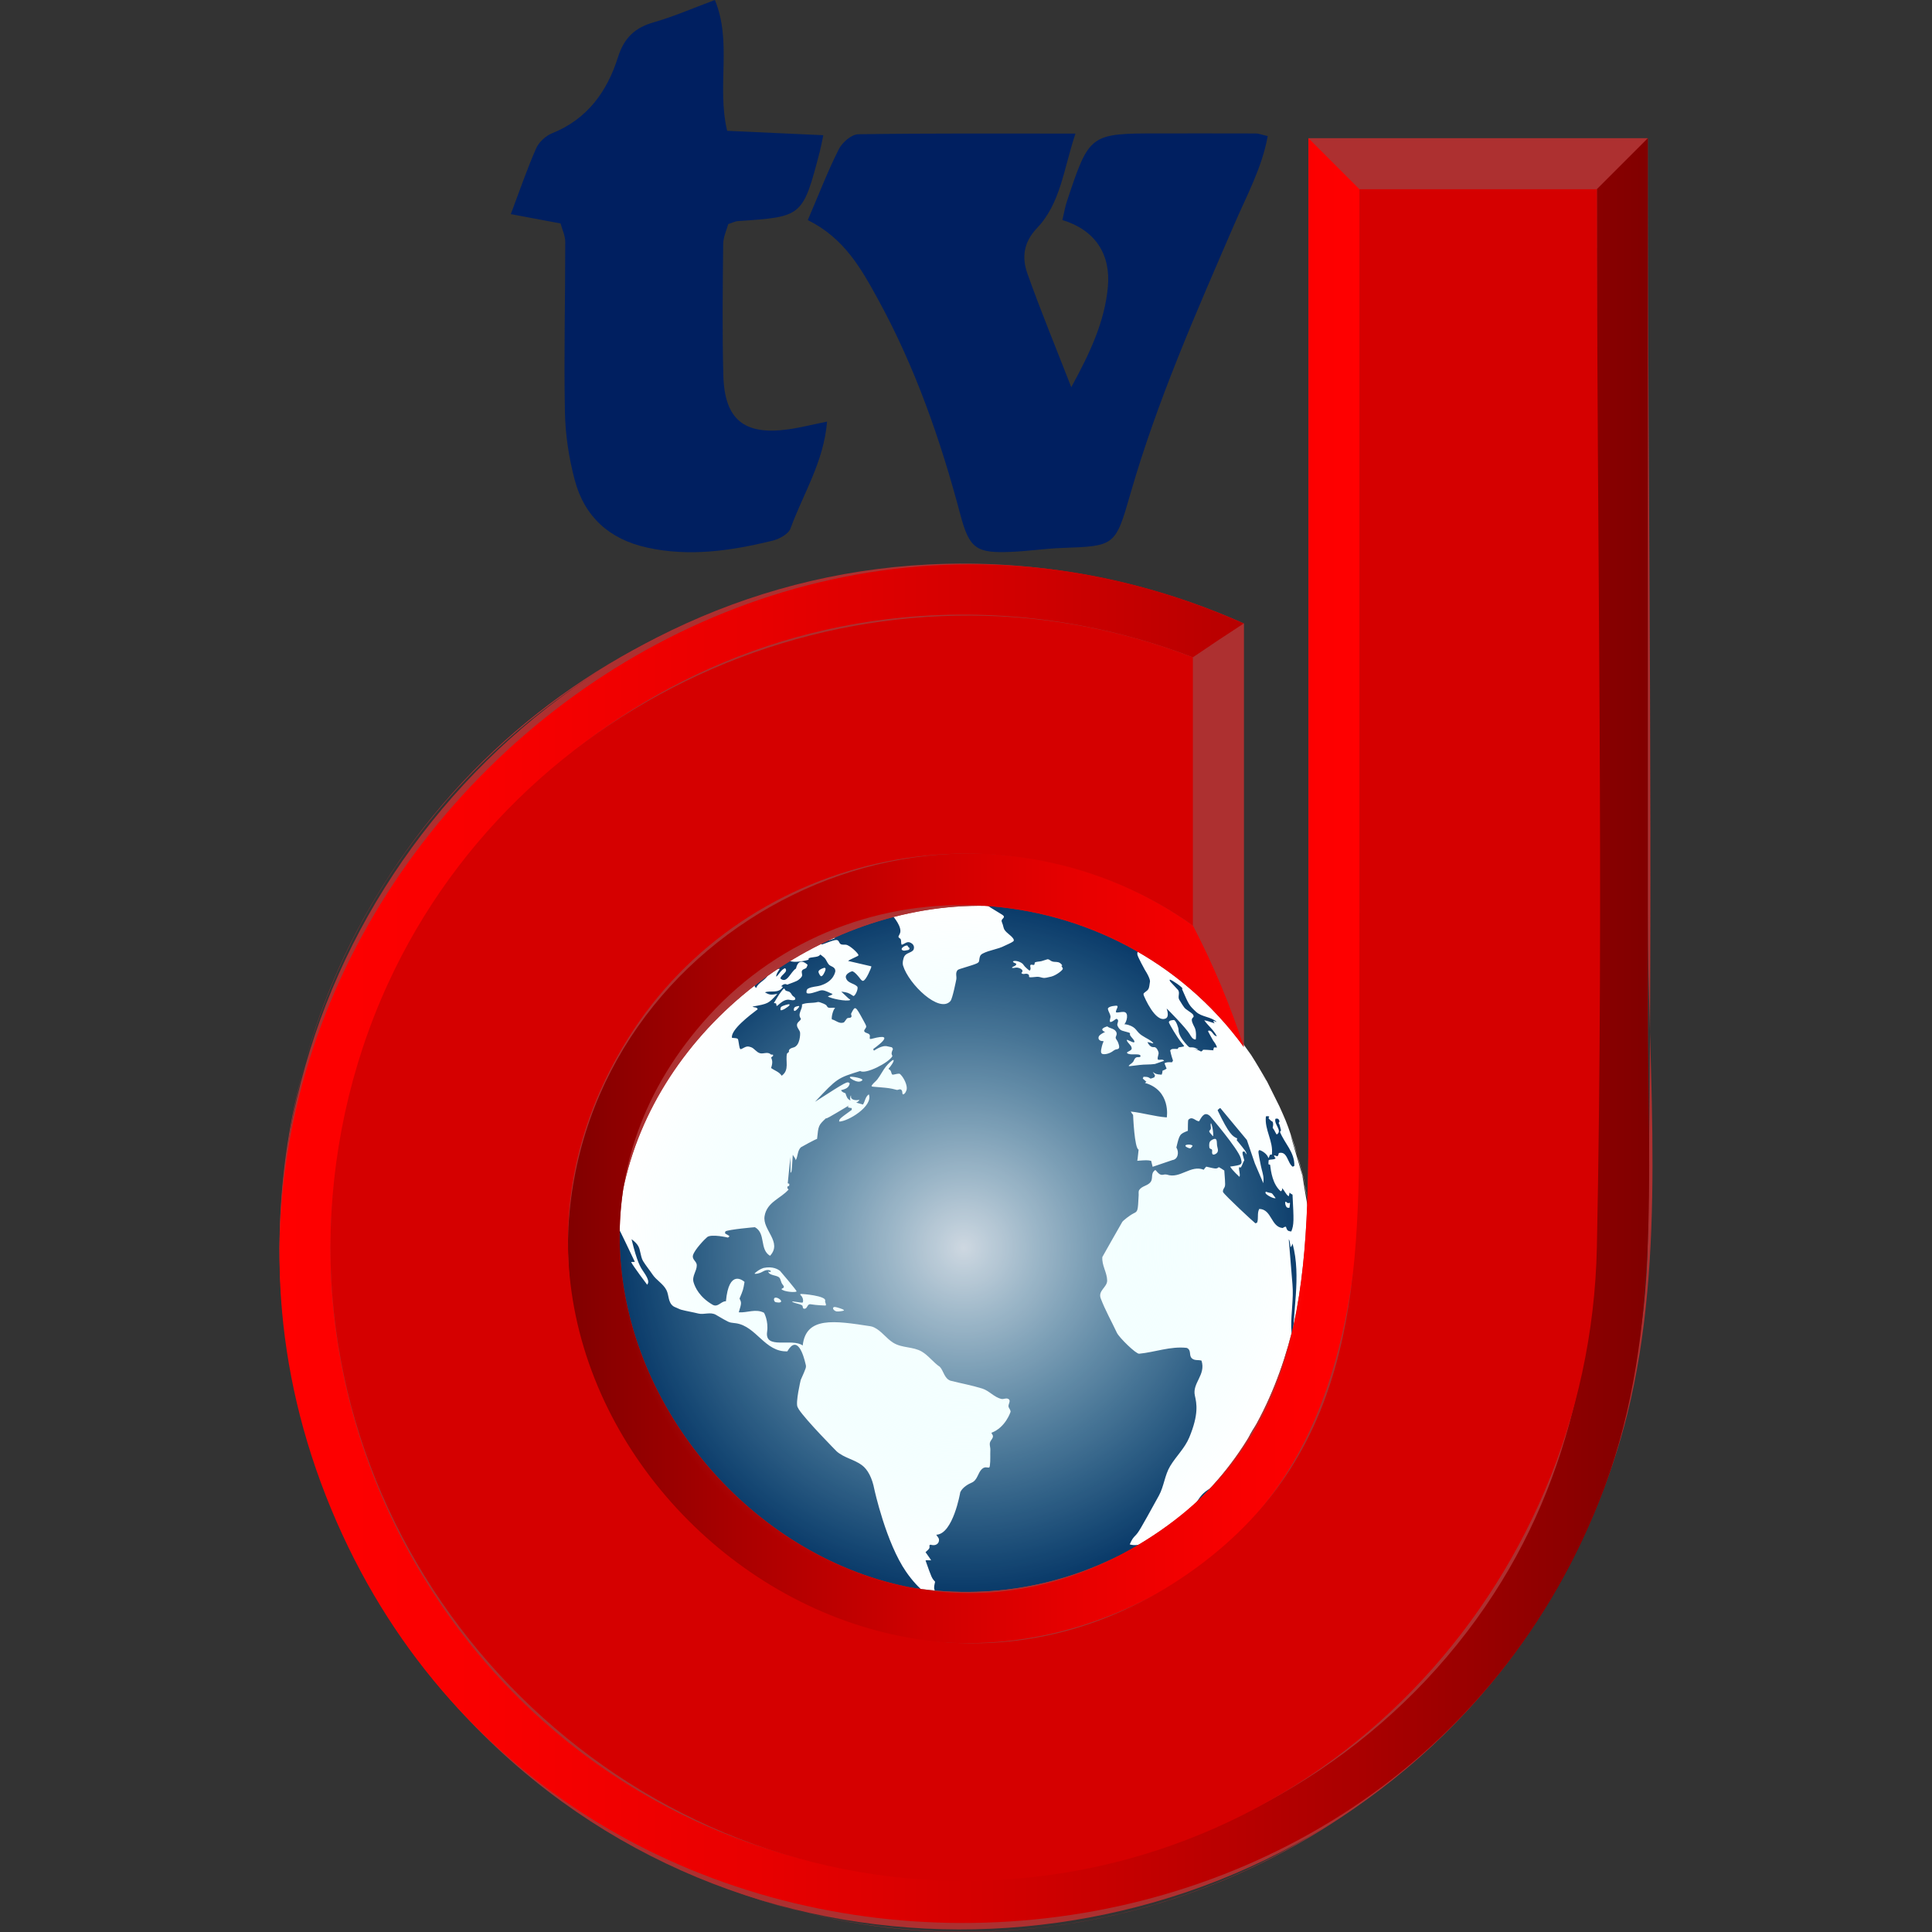 <?xml version="1.0" encoding="utf-8"?>
<!-- Generator: Adobe Illustrator 27.7.0, SVG Export Plug-In . SVG Version: 6.00 Build 0)  -->
<svg version="1.1" id="Layer_1" xmlns="http://www.w3.org/2000/svg" xmlns:xlink="http://www.w3.org/1999/xlink" x="0px" y="0px"
	 viewBox="0 0 3500 3500" style="enable-background:new 0 0 3500 3500;" xml:space="preserve">
<rect x="0" y="0" width="3500" height="3500" fill="#333333" stroke="none"/>
<style type="text/css">
	.st0{fill:#001F60;}
	.st1{fill:#093A69;}
	.st2{fill:#AD3030;}
	.st3{fill:#FFFFFF;}
	.st4{fill:url(#SVGID_1_);}
	.st5{fill:url(#SVGID_00000138561118149274863920000004695174810501332378_);}
	.st6{fill:#D50000;}
	.st7{fill:url(#SVGID_00000049196990278309868510000012913431740555328917_);}
</style>
<g>
	<path class="st0" d="M1463.4,398.7c20.6-47.9,36.4-89.3,56.3-128.6c6.2-12.2,23-26.7,35.1-26.9c127.4-1.9,254.8-1.2,393.5-1.2
		c-21.7,64.9-26.8,126.1-69.5,171c-25.2,26.5-27.8,54-17.3,83.3c23.2,65.3,49.7,129.4,79.2,205.1c35-63.7,60.6-119.8,66.3-181.4
		c5.5-59-22.6-103.3-82.4-121.4c3.6-15.3,5.1-24.3,7.9-32.8c41.2-124.1,41.3-124.1,168.3-124.1c58.2,0,116.4-0.1,174.6,0.1
		c4.5,0,8.9,1.9,21.2,4.7c-10.2,56.7-37.7,107.1-60.1,158.8c-69.4,160.5-140.1,320.3-188.6,489c-27.4,95.5-28.2,94.9-124.4,98.4
		c-30.2,1.1-60.2,5.7-90.4,7c-64.3,2.9-76.8-5.2-93.3-67.3c-36-135.8-81.9-267.6-149.7-391.1
		C1559.8,486.1,1529.2,431.3,1463.4,398.7z"/>
	<path class="st0" d="M1015.5,404.8c-28.9-5.4-55.8-10.5-90.1-16.9c16.2-43,29.4-81.8,45.9-119.2c5-11.3,17.3-22.6,28.9-27.3
		c63.8-25.5,99.7-75.7,119.3-137.7c11.1-35.1,30.6-53.6,65-63.4c35.4-10,69.4-25,110.6-40.3c31.5,76.7,3,155.7,22.2,237
		c56.5,2.6,113.5,5.1,174.2,7.9c-2.7,12.7-4.2,21.2-6.3,29.5c-31,118.3-31,118.3-148.4,126.1c-4.5,0.3-8.8,2.6-17.5,5.4
		c-2.8,10.5-9,23.3-9.2,36.2c-0.8,79.4-1.9,158.9,0.3,238.2c2.2,79.9,37.7,108.4,116.8,97.6c22.2-3,44-8.7,71.1-14.1
		c-6,73.5-43.6,131.1-66.2,193.5c-3.7,10.3-20.5,19.3-32.9,22.3c-75,18.2-150.5,29.5-227.8,12.2c-67.7-15.1-112.6-55.8-130.2-122.1
		c-10.6-40.1-17.1-82.3-17.8-123.8c-2-102.6,0.7-205.3,0.6-307.9C1024,427,1018.5,416,1015.5,404.8z"/>
	<path class="st1" d="M2370.3,2260.4c0,344.3-280.2,624.6-624.6,624.6c-344.3,0-624.6-280.3-624.6-624.6
		c0-344.5,280.3-624.6,624.6-624.6c209,0,394.2,103.1,507.5,260.9C2326.9,1999.2,2370.3,2124.7,2370.3,2260.4z"/>
	<polygon class="st2" points="2462.6,342.7 2892.8,342.7 2985.1,250.4 2370.3,250.4 	"/>
	<path class="st2" d="M2253.2,1129.4c-31,20.1-61.8,40.6-92.3,61.4v485.7c36.8,70.7,67.7,144.5,92.3,220.2V1129.4L2253.2,1129.4z"/>
	<path class="st3" d="M2985.1,2260.4v8.9h-0.1C2985.1,2266.3,2985.1,2263.3,2985.1,2260.4z"/>
	<path class="st3" d="M1434.6,1691.1c-5.4,3.8-7.2,3.1-7.2,3c-0.1-0.1,0.1-0.3,0.3-0.5c0,0,3.7-3.2,4.1-3.4c0.3-0.2,2.5-1.3,3.9-1.9
		c0.4-0.1,0.7-0.2,0.9-0.2C1437.2,1688.2,1437.6,1689,1434.6,1691.1z M1428,1684.7c-0.2-0.1-0.3,0-0.4,0.1c-0.9,0.3-2.9,1.3-3.3,1.6
		c-0.4,0.2-0.8,0.7-0.6,0.8c0.2,0.1,1.1-0.2,1.9-0.6C1425.9,1686.2,1427.9,1684.9,1428,1684.7z M1443.7,1677.4
		c1.6-0.4,1.6-0.4,3.1-1c0.2-0.1,1.6-0.7,3.8-1.9c0,0,2.6-1.4,3-1.7c-0.2-0.1-0.2-0.1-0.6,0.1c-0.1,0-9.6,3.5-18.3,8.3l4.8-1.9
		C1441,1678.6,1442.2,1677.8,1443.7,1677.4z M1433.6,1683.3c-0.1,0-0.1,0-0.2-0.1c0.2-0.2,0.3-0.3,3.9-1.8c1.2-0.5,2.9-1.2,3.8-1.7
		c0.2-0.1,0.4-0.2,0.5-0.3c-0.2,0-0.5,0.1-0.8,0.2c-10.4,3.4-18.5,9-19.9,10.2c0.8,0.2,11.9-5.4,12.6-5.9
		C1433.4,1683.7,1433.5,1683.5,1433.6,1683.3z M1444.1,1682.3c0.2-0.1,0.4-0.3,0.6-0.5c0.4-0.3,0.7-0.7,1-1c0.6-0.6,1.3-1.1,1.9-1.7
		c0.4-0.3,0.4-0.4,0.4-0.5c-0.1-0.1-0.1-0.1-0.3,0c-2.1,0.7-5.8,3.5-6,3.8c0,0,0,0,0,0.1c0.3,0.2,0.3,0.2-0.6,1.5
		C1441.4,1684,1444.1,1682.3,1444.1,1682.3z M1418.1,1701.9c-0.2,0-0.4,0.1-0.7,0.1c-0.9,0.3-1.8,0.7-1.8,0.7
		c-2.5,1.3-5.4,3.5-5.6,3.7c0,0,0,0,0,0.1c0.4,0,5.1-1.9,7.1-3.4C1417.9,1702.7,1418.6,1702,1418.1,1701.9z M1422.8,1712.9
		c-0.2-0.2-0.5-0.4-1.9-0.2c-0.2,0-0.5,0.1-0.8,0.1c-2.3,0.5-4.5,0.9-6.8,1.4c-2.8,0.6-11.8,5-13,6.8c0,0.1,0,0.2,0.1,0.2
		c0.7,0.2,1.5-0.2,2.2,0.3c1.1,0.8,0.8,1.3,0.5,1.6c-0.4,0.7-6.4,5.2-8,6.1c-0.7,0.4-0.8,0.4-1.1,0.3c-0.4-1.8,1.7-2.4,1.7-3.9
		c-1.1,0.2-6.7,3.2-7.3,4.8c-0.1,0.2-0.2,0.4-0.1,0.6c0.3,1.3,1.1,2.5,1.3,3.9c0.1,0.5,0.4,1,0.4,1.6c0,1-0.6,1.9-0.5,2.9
		c0,0.2,0.1,0.4,0.2,0.5c1.7,1.8,16.8-7.3,20.9-11.5c0.9-0.9,3.6-6.3,1.8-6.2c-1.9,0.1-3.6,1-5.4,1.4c3.5-2.4,7.5-4.1,11.1-6.6
		C1418.3,1717.1,1422.7,1713.2,1422.8,1712.9z M1379.4,1712.2c6.6-3,12.1-7.8,18.6-11c-6.5,4.2-6.5,4.2-6.8,4.6l22.1-12.9
		c0.4-0.3,1.1-0.7,1.8-1.5c-0.2-0.1-0.6,0.1-0.8,0.2c-4.7,2.2-36,19.3-42.6,24.9c3.3-0.4,5.4-3.2,8.2-4.6
		C1379.6,1712,1379.5,1712.2,1379.4,1712.2z M1379.4,1759.9c-0.1,0-0.2,0-0.3,0c-0.3,0.1-0.8,0.3-1.5,0.9c-2.9,2.3-5,5.3-8.1,7.3
		c-5.2,3.2-6.8,4.2-7,5c0,0,0.1,0.1,0.1,0.1c0.4,0.1,0.8,0,2-0.3c2-0.4,2.2-0.4,2.6-0.1c0.7,0.5,0.5,1.6,1.4,1.9
		c0.3,0.1,1.7,0,3.1-0.3c8.9-1.7,12.7-5.5,12.7-5.5c1-1.2-1.5-5.9-1.5-6C1381.9,1761,1379.7,1759.9,1379.4,1759.9z M1392,1721.2
		c-0.2,0-0.6,0-1.5,0.2c-4.8,1.3-8.2,4.4-8.4,4.8c0,0,0,0.1,0.1,0.1c0.5,0,0.9-0.2,1.4,0c0.1,0.3,0.1,0.4-0.3,1.4
		c-0.3,0.6-1,2.2,0,1.9c1.6-0.5,6.4-4.8,6.9-5.3C1392.4,1722.2,1392.9,1721.3,1392,1721.2z M1605.4,1632.4c-3.2,4-11.6,6.3-16.1,7.6
		c-0.2,0.1-23,6.8-23.9,8.2c-6.3,8.6,9.5,11.4,9.7,11.4c39.2-2.9,39.7-2.5,42.4-0.1c0.2,0.2,18.4,20.9,12.5,32.2
		c-2.4,4.6-2.4,4.8-2.3,5.4c0.4,2.4,3.3,2.6,4.1,4.6c1.2,3.1,0,6.7,1.7,9.8c5.2-1.2,9.3-6.7,15.5-3.9c10.5,4.8,5.7,13.4,5.6,13.5
		c-4.3,5.2-12.2,5-16,10.9c-2.1,3.2-4.2,12.1-2.6,17.3c10.2,33.6,65.8,87.2,85.8,64.2c3.9-4.4,10.5-38.7,10.6-39.1
		c1-5.1-1.6-10.4,1.2-15.3c1.5-2.5,1.7-2.6,10.8-5.4c28.9-8.9,28.9-8.9,29.6-14.6c0.8-5.8,1.2-9,6.4-11.7
		c12.6-6.5,27.1-7.5,39.7-14.1c5.2-2.7,10.8-4.5,15.5-7.9c0.1-0.1,2.5-1.8-0.5-5.7c-4.3-5.7-10.8-8.9-15-14.8
		c-2.6-3.7-2.5-8.4-4.4-12.5c-2.1-4.7-1.2-6,1.4-8.6c3.6-3.7,1.1-5.2-6.2-9.6c-24-14.5-24.2-14.8-26.2-18.1c0.1-0.3,0.3-0.7,0.4-1
		c0.4-0.2,0.9-0.3,1.2-0.5c-7-7-21.2-1.5-24.6-14.8c-0.7-0.4-1.7-0.9-2.4-1.2c0.1-0.6,0.3-1.4,0.5-2.1c0.3-0.1,0.7-0.2,1-0.2
		c-3.1-0.4-12.2-1-12.3-1c-6.1-0.4-13.8,1-15.2,1.3c-5.2,1-9.7-2.6-14.8-2.7c-7.1-0.2-22.7-0.3-28.9,0c-11.4,0.7-11.4,0.7-12.8,1.6
		c0,0,0,0-0.1,0c-12.5,0.7-12.5,0.7-18.4,1.9h0c-0.1,0-0.3-0.1-0.3,0.1c0,0.1,0.1,0,0.1,0c0.1,0,0.3,0,0.4,0.1
		c7.3,0.6,7.3,0.6,9.5,1.1c-0.6,0.1-0.6,0.1-8.7-0.1c-3.3,0-4.6-0.1-8.5,0.3c-29.2,3.3-50.2,13-50.4,13.1
		C1601.2,1632.4,1601.2,1632.4,1605.4,1632.4z M1494.8,1758.9c1.5-4.1,0.8-5.9-1.9-5.5c-0.1,0-8.4,2.3-10,6.1
		c-0.9,2.2,2.6,7.9,4,8.8C1490.3,1770.5,1494.8,1759,1494.8,1758.9z M1554.2,1638c-1.8,0.8-3.8,1.5-5.7,2.2c6-1.4,25.4-6.9,28.5-7.8
		c-13,4.4-23.2,7.9-34.2,10.3c-2.6,0.6-3.3,1.2-4.3,1.9c0,0.8-1.1,4.6-2.9,6.3c-5.8-1.8-20.8,7.1-21.4,7.6c1.3,0.6,2.9,0.3,4.2,1.2
		c-0.1,0.2-0.2,0.5-0.2,0.7c1.9-0.3,2.7-0.3,9.1-2.8c-11.1,6.2-12.3,4.7-13.2,3.7c-8.4,0.2-8.9,3.5-9.1,5
		c-4.8,3.2-10.9,3.6-15.2,7.8c0.1,0.2,0.3,0.4,0.4,0.6c1.3,0.1,2.3,0.1,11-1.6c6.4-1.3,12.2-6,19.2-4.4c-0.5,1.3-0.5,1.3-2,2.4
		c4.7,1,19.8-6.5,18.4-10.3c-0.5-0.2-1.2-0.3-1.7-0.4c1.1-1.6,11.1-8.1,13.3-8.6c13.5-3.3,18.2-8.5,18.3-9.7
		c-0.2-0.1-0.5-0.2-0.7-0.2c12.5-3.3,18.2-4.9,22-7.5c-1-0.1-1-0.1-3.2,0.3c0.1,0,28.2-9,29.7-9.4c-7.3,1.1-7.7,1.1-10.5,1.3
		c7-1.9,14.1-3,21.1-4.8c-6.8,0-18,1.4-18.1,1.5c-0.3,0-27.4,4.8-33.2,7.1c0.2,0.3,0.7,0.7,1.1,0.9c-1.1,0.3-2.1,0.7-4.9,0.3
		c-2-0.2-25.3,5.5-27.7,8.5C1543.8,1640.6,1544.1,1640.7,1554.2,1638z M1445.2,1686c-0.5,0.8-0.9,1.7-1.5,2.4
		c-0.8,1-0.9,1.1-3.8,3.4c0.3-0.7,0.7-1.7,1-2.4c0.1-0.4,0.3-0.7,0.3-1.2c-0.2-0.1-2.6,0.1-5,2.7c0.3,0,0.6,0,0.8,0
		c0,0.1,0,0.2,0,0.3c-2.8,2.4-6.6,2.8-9.7,4.6c0.5,0.3,1-0.3,1.5,0c-0.4,0.8-0.4,0.8-0.4,1c0.5,0.2,0.5,0.2,9.5-2.9
		c-2.8,1.6-10.4,5.9-11,7.8c0,0.1,0.1,0.1,0.1,0.1c0,0,10.2-3.8,11.5-4.6c0.9-0.5,0.9-0.5,6.6-5.6c0,0.1,0.2,0.3,0,0.9
		c0,0.1-0.1,0.1-0.1,0.2c2.6-2.6,2.6-2.6,9.6-8.4c1.5-1.2,1.6-1.3,1.8-1.8c-0.5-0.1-0.5-0.1-1,0c-0.1,0-9,2.7-9.9,3.3
		C1445.4,1685.9,1445.3,1685.9,1445.2,1686z M1543.5,1759.6c4.2-0.4,13.4,11.5,13.5,11.7c2.2,2.9,4.5,6,6.6,5.6
		c5.8-1.1,14.4-23.7,14.5-23.9c0.2-0.7,0.4-1.7,0.4-2.4l-42.2-9.8c1.2-0.9,2.3-1.8,12.4-6.4c4.4-2,6.7-3,6.5-4.2
		c-0.3-3.1-15.2-17.5-22.4-18.7c-3.2-0.5-6.6,0.5-9.7-1.1c-3.3-1.7-2.9-7.1-7.4-7.5c-4.1-0.3-13,3.1-19.5,5.6
		c-6.6,2.5-6.7,2.5-7.7,2.5c-0.4-1.1-0.9-2.2-1.3-12c-2.7-1.1-11,0.4-13.5,0.8c-12.7,3.1-50.6,35.5-43.4,40.5
		c7.1,4.9,31.3-0.2,34.6-1.8c-0.5-2.1-0.8-3.4,9.8-4.6c9-1,10.3-3.2,11.2-4.7c2.2,1.2,8,6.3,8,6.3c3.1,3.4,4.4,8,7.3,11.5
		c3.6,4.4,12,4,12.1,12.1c0,0.2-1.8,18.5-26.8,26.2c-7.5,2.3-15.6,1.8-22.7,5.7c-3.1,1.7-3.2,7.1-2.3,7.9c1.4,1.3,5.8,1.8,18.9-2.7
		c10-3.5,10-3.5,27.9,4.5c-1.4,1.6-1.4,1.6-8.6,4.3c3.9,3.6,34.4,10.1,40.6,6.5c-0.2-1-0.2-1-1.8-1.8c-0.8-0.4-0.8-0.4-14.4-13.3
		c10.6,1.2,13.9,2.6,19.9,6.7c1.2,0.8,2,1.4,2.6,1.2c3.4-1.1,9.1-14.2,6.3-17.1c-5.9-6.3-16.9-5.5-20.3-15.3
		C1529.9,1763.9,1543.3,1759.6,1543.5,1759.6z M1405.6,1698.1c0.4,0.3,2.7-0.9,4.7-2.1c0.4-0.2,1.1-0.7,1.2-0.9c0,0,0,0,0,0
		c-0.1,0-0.2,0-0.3,0.1C1410.2,1695.5,1405.7,1697.7,1405.6,1698.1z M1645.5,1721c0,0,1.7-0.8,2.1-2c0.3-0.8,0-1.3-0.3-1.8
		c-0.6-1-1.7-1.3-2.4-2.2c-0.4-0.5-0.4-1.1-0.4-1.4c0-0.1,0-0.2-0.1-0.3c0,0-0.8-0.6-3.1-0.3c-2.9,0.6-11.1,5.5-6.6,8.3
		c1,0.6,2.7,1.2,4.5,0.8L1645.5,1721z M1512.7,1699.6c0.1,0,0.1-0.1,0.1-0.1c-0.7-1.1-9.6-3.8-16.3-2.7c-5.8,1-4,5-2.6,6.1
		C1498.3,1706.6,1512.6,1699.7,1512.7,1699.6z M1467.4,1668.7c-1.8,0.7-4.9,2-5.5,2.5c0.3,0,0.6-0.1,0.8-0.2
		c2.9-0.9,5.7-0.7,5.7-0.7c-0.3,1-1.7,1-1.9,2.1c0.4,0.5,5.2-1.5,5.6-1.7c1.8-0.9,7.4-6,7.4-7c-0.8-0.2-1.4,0.4-2.1,0.4
		c0.6-1.3,2.2-1.2,3-2.2c-0.1,0-0.1,0-0.5,0.1c-5.1,1.7-11.8,4.8-12.6,5.4c1.1,0.3,2.1-0.5,3.2-0.4
		C1470.7,1667.3,1470.1,1667.7,1467.4,1668.7z M1443,1696.2c-1.2,0.9-1.6,1.2,0.2,2.4c1.6,1,5.7,0.1,9.2-2.9c2-1.8,6.1-6,4.2-6.2
		c-0.2,0-0.6,0.1-0.8,0.1C1452.6,1690.5,1443.5,1695.8,1443,1696.2z M1498.3,1665.2c0,0-0.1-0.1-0.1-0.1c-0.2,0-0.3,0.1-0.4,0.1
		c-0.1,0.1-0.3,0.1-0.4,0.1c-2.6,0.8-5.1,1.8-7.7,2.7c-3,0.9-6.1,1.5-9.1,2.5c-2.1,0.7-3.4,1.2-3.9,1.4c0.8,0.2,9.6-1.3,14.2-2.6
		c2.3-0.7,3.4-1.1,6.6-3.4C1497.8,1665.7,1498.1,1665.5,1498.3,1665.2z M1476.6,1669.9C1476.7,1669.9,1476.7,1670,1476.6,1669.9
		c1,0,10-3.9,12.6-5.1c1.1-0.5,1.4-0.8,1.4-1.3c0-0.6-0.8-0.3-0.9-0.9c0-0.3,0.2-0.5,0-0.8c0,0,0-0.1-0.1-0.1c0,0-0.1-0.2-0.4-0.2
		c-0.4-0.2-0.7-0.1-1.2,0.1c-0.3,0.1-0.8,0.4-1.4,0.8c-2,1.4-3.3,3.7-5.6,4.6C1478.2,1668.1,1477.2,1668.5,1476.6,1669.9z
		 M1497.5,1656.1c6.3-3.2,6.4-3.3,6.5-3.5c-0.2,0-0.4,0.1-0.7,0.1c-0.1,0-6.4,2.1-8.2,3c-2.1,1.1-1.4,1.8-1.4,1.8
		C1494.1,1657.8,1495.6,1657.1,1497.5,1656.1z M1511.2,1653.1c2.7-0.8,3.6-1.1,4.5-0.7c0,0.1,0,0.2-0.1,0.3
		c-0.8,0.5-1.7,0.8-4.4,1.7c-7.3,2.4-9.2,3.2-9.7,3.6c-1.7,1.1-1.8,3-1.1,3.4c0.2,0.1,0.2,0.1,4.9-1.3c1.9-0.6,3.9-0.1,5.7-0.8
		c4.5-1.7,8.4-4.7,12.8-6.7c2.7-1.2,5.7-1.6,8.4-3c0.2-0.1,0.4-0.3,0.6-0.4c-0.1-0.2-0.1-0.2-2.1-0.6c0-0.1,0-0.1-0.1-0.2
		c0.4-0.3,0.9-0.5,1.4-0.7c3.8-1.8,3.8-1.9,3.8-2.3c-0.4-0.1-0.9,0-1.2-0.3c0.6-0.8,2-1.1,1.7-2.5c0.8-1,2.1-1.3,2.8-2.3
		c-0.2,0-0.6,0-0.8,0c-4.5,1.2-21.1,7.5-22.7,8.6c0.9,0.2,1.7-0.2,2.5-0.4c-1.2,1.1-4.6,1.8-6.1,2.2c-5,1.2-7.6,4.1-7.6,4.1
		C1505.1,1654.9,1510.5,1653.3,1511.2,1653.1z M1458.9,1696.4c0.4,0,46.4-4.8,58.5-17.2c3.3-3.3-4.8-3.8-4.9-3.8
		c-4.2-0.1-24.9,7.2-29.2,8.9c-3.8,1.6-6.8-2.1-6-3c0.4-0.4,1-0.6,2.4-1c7.4-2.1,3.8-4.6,3-4.6c-1.9-0.1-3.6,1.1-5.5,1.3
		c-2.2,0.3-4.3-0.6-6.4-0.3c-0.6,0.1-2.8,0.4-4.2,0.7c-1.1,0.5-4.8,4.3-4.7,5.3c0.9,0,1,0,2.8-0.7c2.1-0.7,4.9-1.7,5.5-1.3
		c1.2,0.8-2.5,5.6-2.7,5.8c-2.2,2.1-5.4,2.9-7.5,5.3C1456,1696.5,1457.6,1696.5,1458.9,1696.4z M2376.4,2338.8
		c0.1-1.1,0.1-2.2,0.1-3.3c-1.5,22.2-2.5,30.3-3.2,36.8l-1.9,14.2l-0.3,2.3c-0.3,2-0.8,4.8-1.2,6.8c0.2-1.1,0.4-2.6,0.6-3.7
		c-0.9,5-0.9,5-18.3,43.5c-2.9-0.7-2.9-0.7-9.6,2.5c-1.9-61.7,15.4-123.5-1-185.1c-0.5,2.2-1.9,5.1-3.6,6.6
		c-1.7-11.8-1.7-11.8-3.3-14.4l6.7,81.7c2.3,25.9-2.7,51.7-2.2,77.6c0.2,10,2.4,19.8,1.3,29.9c-3,27.1-3,27.1-1.6,29.1
		c6.5-1.4,6.5-1.4,10.2-0.2c-22.5,78.5-70.2,99.1-88.3,144.2c-2.3,5.7-24.1,51.4-47.6,74.4c-9.8,9.6-23.1,14.2-33.1,23.6
		c-8.7,8.2-13.6,19.6-21.7,28.3l-36.1,29.4l-28.5,20.6c-7.1,5-28.8,20.1-47.2,14.2c4.1-9.5,6.2-11.8,10.1-15.9
		c5.8-6.1,6.8-7.2,42.8-72.6c9.2-16.8,10.4-36.9,20.4-53.4c10.7-17.8,26.3-32.1,34.5-51.7c17.7-42.5,13.4-61.9,10.2-76
		c-5.1-22.7,20.4-37.4,12-63.3c-5.7-1.8-12.3,0.4-17.4-4.1c-5.2-4.6-1.4-12.8-6.7-17.4c-0.7-0.6-1.9-1.4-2.8-1.6
		c-29.4-3.2-57.2,7.8-86,10.6c-5.8,0.6-36.3-29.3-40.4-38c-9.7-20.7-21-40.6-29.2-62.1c-5.5-14.3,11.8-20.2,11.6-32.6
		c-0.2-14.7-10-27.4-8.7-42.5c0,0,31.8-56.5,36.1-63.6c1.5-2.4,13.4-11.9,20.4-15.4c7.8-3.8,7.8-3.8,9.3-33.3c0.1-2.7-0.6-6.7,0.9-9
		c5-7.6,15.2-7.5,20.6-14.4c4.4-5.6,1-13.5,5.4-19.1c0.8-1,2.1-1.9,3-2.8c0,0,0.1,0,1.4,0.9c7.3,8.9,9.6,8.5,16.3,7.1
		c0.5,0,0.9,0,3.5,0.3c23.7,8.4,43-18.3,66.8-8.8c1.1-1.9,3-4.1,4.5-5.6c18.4,4.3,18.4,4.3,22.8,0.9c3.3,1.8,4.4,2.4,9.9,6.1
		c2.1,27.7,2.1,27.7-0.6,32.1c-1.2,1.9-2.6,5.3-1.5,7.2c3.6,6.1,53.8,52.8,58.5,56.4c0.9-0.4,2.2-0.9,3.1-1.3c2.9-8-0.4-17,3.8-24.8
		c22.9,0.4,20.9,32.9,42.7,34.6c1.3-1.3,3.8-2.4,5.6-2.4c2.1,6.6,3.2,8.1,9.8,8.6c5-12.6,4.6-19.8,2.2-66.7c-1.8-0.7-4-2.3-5.4-3.7
		c-0.2,2.1-0.8,4.8-1.5,6.7c-5.6-3.5-7.2-10.4-12.1-14.6c0,1,0.1,2.3,0.1,3.3c-0.7,0.7-1.6,1.7-2.3,2.4
		c-14.9-12.8-17.9-35.9-19.4-48.2c-0.9-0.3-2.1-0.6-3-0.9c-0.1-2.2,0.1-5.2,0.4-7.5c3.9-2,8.9-0.1,12.6-3.3
		c-1.4-1.3-2.6-3.6-3.1-5.5c1.9,0.4,4.5,1.2,6.4,1.9c1.3-1.4,2.3-4,2.4-5.9c15.9-4.3,15.4,18,25.3,24.8c0.9-0.5,2-1.1,2.9-1.6
		c0.8-24.7-17.8-40.8-26-61.5c0.6-0.8,1.3-2,1.9-2.8c-2.6-10.4-2.6-10.4-4.4-13.3c0.5-0.9,1.2-2.2,1.7-3.1c-1.5-4-2.3-5.7-7.4-4.6
		c-3.4,9.8,13.6,21.8,2.2,28.5c-2.7-3.8-4.1-8.4-7.2-12c1.1-6.6,1.1-6.6,0.1-10.9c-3.5-2.1-4.7-3.1-7.7-6.6c0.4-0.9,1-2.1,1.4-3
		c-1.7-0.8-4.4-0.9-6.1-0.3c-2.9,24.1,13.9,45,10.8,69.2c-1,0.1-2.4,0.1-3.4,0.2c-0.7,1.9-1.8,4.5-2.8,6.3
		c-2-7.7-11.8-13.7-16.4-14.7c-2.6,2-2.6,2,2.7,28.5c1.6,8.2,4.8,16.1,4.8,24.6c0,2.1-0.2,4.9-0.4,6.9l-15.3-35.8
		c-14.3-42.2-14.3-42.2-14.5-42.5l-48.1-57.9c-1.8,0.7-3.9,2.5-4.9,4.1c21.2,44.4,27.5,47.3,35.5,50.9c-0.2,1-0.5,2.3-0.8,3.3
		c17,20.8,17,20.8,18,26.1c-1.3-1.8-3-4.2-4.3-5.9c-1,0.3-2.2,0.6-3.2,0.9c-0.1,4.1-0.1,4.1,3.1,15.3c-2.5,4.1-3.5,8.9-6.2,13
		c-0.9-0.1-2.2-0.3-3.1-0.4c-1.1,5.8,2.5,11.5,0.7,17.4c-0.1-0.1-12.9-11.4-17-18.6c21.1-3,22.9-3.2,19.1-15.7
		c-4.9-16.5-55-75.4-55.5-75.8c-9.1-8.1-14-1.2-19.8,9.4c-6.4,0-11.7-9.3-18.6-3.5c-1.6,1.3-1.6,1.3-1.8,20.8
		c-14.8,5.9-15.1,6.1-20.8,30.2c5.4,8.6,2.9,21.5-7.1,22.8l-35.9,12.2c-0.1-0.2-0.1-0.2-2.7-10.8c-6.6-1.5-9.8-1.3-25.1-0.1
		c0.4-1.7,0.4-1.7,2.4-20.2c-7.6-2.3-10-62.4-10-63c-1.5-1.6-3.2-4.1-4.2-6c21.9,2.3,43.2,9,65.2,10.6c0.3-0.4,7.7-49.1-39.6-62.5
		c0.8-0.6,1.9-1.4,2.7-2c-2-1.8-4.6-4.2-6.6-5.9c0.4-0.9,1-2.2,1.4-3.2c7.9,0.2,7.9,0.2,12.8,3.4c2.1-0.5,4.9-1.6,6.9-2.5
		c0.3-1,0.7-2.4,1.1-3.4c-1.3-1.8-2.9-4.4-4-6.3c4.4,3.3,6,4.5,16.1,5c0.9-2,1.5-5,1.5-7.2c2.4-0.8,5.4-2.3,7.4-3.7
		c-3.8-9.5-3.8-9.5-3.8-9.9c4.9-1.9,4.9-1.9,13.7-1.7c0.5-0.9,1.2-2.1,1.7-3.1c-3.5-10-4.5-15.4-5.1-18.4c2.9-2.9,2.9-2.9,13.4-2.6
		c0.6-0.8,1.4-1.9,1.9-2.8c2-0.3,4.6-0.8,6.6-1.1c2.8-0.6,2.9-0.7,3.4-1.2c-0.1-0.3-0.3-0.9-4.1-5.4c-9.4-11.1-22.5-34.6-23.3-36.8
		c-1.8-5.1,8.5-5.1,8.9-5.1c3.6,0.4,8.4,14.2,8.3,17.5c-0.3,7.9,6.1,17.2,11.5,23.5c7.4,8.7,8,8.6,10.6,8.5c7.7-0.4,12,2.9,13.6,4.2
		l-9.6-1.7c5.4,1.2,10.7,2.7,14.8,5.1c0.8-0.5,1.9-1.2,2.7-1.7c0.1-2,0.1-2,19.9-0.5l0.1,0c-0.2-0.3-0.5-0.7-0.7-1
		c0.6-1.4,0.8-2.9,1.4-4.2c0.8-0.2,0.8-0.2,5.1,0.2c0.4-3.3-5.3-10.9-6.5-12.3c-0.9-1.1-9.3-17-9.4-17.2c0.2-0.4,0.5-0.8,0.8-1.2
		c7.6-0.6,8.1,9.8,15.1,10.1c-5.6-11.3-15.7-18.8-22.8-28.8c6.5,0.9,12.5,3.7,18.8,5.5c-0.8-1.2-1.7-2.4-2.3-3.7
		c0.3-0.2,0.7-0.5,1.1-0.7c1.7,0.7,3.3,1.7,5.1,2c-10.8-10.1-27.1-8.6-37.9-18.8c-12.3-11.7-12.3-11.7-25.3-41.4
		c0.4-0.1,0.9-0.1,1.4-0.1c-1.2-3.5-18-14.9-23-16.6c-0.2,0.3-0.5,0.7-0.7,1.1c0.2,0.5,0.5,1.2,0.8,1.8c0.4,0.8,0.4,0.8,13.9,15.2
		c5.2,5.5-0.6,12.8,2.9,18.5c9.2,15.1,9.2,15.1,15.9,19.7c9.8,6.6,10.1,7.9,10,11.3c-3.8,3.6-5.5,5.2,2,19.4
		c3.2,6.2,2.7,19.7,1.7,21.6c-5.2,0-8-4.9-11-10c-6.3-10.8-39.9-45-41.5-46.2c1.5,4.9,4.5,15.1-1.6,18
		c-18.8,8.9-39.1-39.8-39.3-40.3c-1.5-3.7-1.6-4.7,1.2-6.8c7.6-5.6,7.6-5.6,9.5-19.7c0.1-0.6,0.5-5.9-9.2-21.1
		c-0.1-0.2-13.1-23.6-13.6-27.8c-0.3-2.8-0.3-2.8,1.7-7.3c-1.1-2.6-3.9-3.8-4.9-6.4c5.6,2,8.4,8.1,14,10.1c-2.7-3.2-2.7-3.2-3.4-5.1
		c1.2,0.4,17.4,7.9,18.9,11.5c-0.8-0.2-1.8-0.6-2.6-0.9c8.8,6.1,11.1,7,12.2,7.5c0.3-0.2,0.7-0.6,1-0.8c3.7,2.3,4.5,2.9,5.9,4.1
		c-0.7-0.3-1.7-0.7-2.5-1c1.4,1.3,2.8,2.7,16.1,10.9c18.4,11.4,46.4,36.1,48.7,40.5c-10-4.7-17.2-13.4-26.4-19.2
		c18.4,15,33.9,33.3,52.1,48.5c0.3-0.2,0.7-0.5,1-0.7c-4.3-4.4-9.8-7.6-12.8-13.3c1.8,1.3,3.5,2.9,5.5,4.1
		c-10.9-11.5-11.3-12.1-12.4-13.7c1,0.9,2,1.8,3,2.7l0.1,0.1l26.1,27c24.4,26.9,25.2,28,64.6,83.1c9.2,14.1,20.3,33.6,28.9,48.1
		c-6.1-8.9-14.1-16.3-23.9-22.7c10.6,6.9,17.8,14.3,23.9,22.7l22.4,45c10,22.2,13.5,29.8,20.9,52.2c-0.1-0.1-0.2-0.2-0.3-0.3
		c0.4,3.4,0.4,3.4,21.4,74.8c-0.1-0.2-0.2-0.5-0.3-0.7c8.6,52.4,9,54.8,13.4,69.6c0.7,4.8,1.4,9.9,2.3,15.6
		c1.9,18.6,2.8,43.6,3.8,62.4C2378.5,2295.6,2377.2,2319.6,2376.4,2338.8z M2376.5,2335c0.4-21.4-0.7-58.5-3.6-62.9
		c-1,6.4-1.7,11,0,61.2c0.4-3.2,0.4-3.2,1-10.6c-0.9,23.2-0.9,23.2,0.3,26C2375.2,2345.1,2375.6,2343.8,2376.5,2335z M2360.1,2129.1
		c0.2,0.8,0.5,1.9,0.6,2.8l3.3,15c-0.1-0.2-0.1-0.5-0.2-0.7c1.2,8.9,2.9,17.7,4.6,26.5c-5-32.9-6.9-39.6-14.3-67
		c-1.3-4.2-2.6-8.2-3.8-12c7.7,26.9,7.9,28,11.2,42.1C2361.1,2133.6,2360.6,2131.3,2360.1,2129.1z M2348.3,2086.7
		c0.3,0.9,0.6,1.7,1,2.5c-1-3.2-2.3-6.4-2.9-9.7c0.4,1.1,0.7,2.1,1.1,3.2l-7.8-23.6l0.1,0.3c-0.9-2.6-1.2-3.1-1.5-3.5
		c3.1,9.3,6.8,21.1,12.1,37.7C2349.7,2091.5,2349.1,2089.2,2348.3,2086.7z M2372.9,2201.4c-1-9.7-2.8-19.2-4.6-28.8
		c1.1,7.4,2.4,16.1,3.9,26.7C2372.5,2200,2372.7,2200.7,2372.9,2201.4z M1999.3,1886.3c-0.1,0.2-0.1,0.4-0.2,0.6
		c-2.5,4.9-4.2,14.3-4.2,14.4c-0.6,3.8-0.4,5.6,0.8,7.1c2.1,2.6,11.9,1.5,19-3.2c1.8-1.2,3.4-2.6,5.4-3.5c2.2-1.1,5.2-0.3,6.9-2.8
		c1-1.4,0.6-4.6-1.2-9.6c-0.9-2.5-1.9-4.1-3.1-5.8c-1.8-2.8-2-3.8-0.7-6.7c0.5-1.2,1.4-3.3,0.7-5.9c-0.7-2.6-2.6-4.3-4.1-5.4
		c-0.8-0.5-1.8-1.1-2.7-1.5c-2.3-1.1-4.7-1.6-7-2.7c-1.7-0.8-2.2-1.4-2.5-1.7c-0.2-0.2-0.2-0.2-0.4-0.2c-0.6,0.2-15.4,3.9-6.1,9.2
		c0.6,0.3,0.9,0.5,2.2,0.6c-0.3,0.3-0.9,0.6-1.3,0.8c-6.1,3.1-7.6,4.6-9,6c-1,1-2.1,2.8-1.7,5.6c0.4,1,0.9,2.4,3.3,3.6
		C1995.2,1886.1,1997.3,1885.8,1999.3,1886.3z M1386.3,1708.9C1386.3,1708.9,1386.4,1708.9,1386.3,1708.9
		C1386.4,1708.9,1386.4,1708.9,1386.3,1708.9c-1.4,0.7-13.2,7.7-13.7,8.5C1373.2,1717.4,1373.8,1717.4,1386.3,1708.9z
		 M2310.5,2170.6c0.1,0,0.2-0.1,0.3-0.1c0-0.1,0-0.2,0-0.2c-0.1-0.1-5.6-7.4-5.6-7.4c-1-1.1-2.1-1.5-2.4-1.6
		c-1.8-0.4-3.7-0.4-5.5-1.1c-3.2-1.2-3.2-1.2-3.4-1.2c-1.4,0.1-1.9,1.3-1,2.9C2294.6,2165.1,2307.1,2171.8,2310.5,2170.6z
		 M2191.7,2080.5c1.1,1.3,3.6,0.7,4.1,2.9c0.4,2.1-0.4,4.2,0.2,6.2c0.5,1.7,1.6,2,2.1,2.1c1.4,0.3,8.2-1.9,8.3-7.5
		c0-0.6-0.1-1.5-0.1-2.1c-0.3-2.3-1.2-4.6-1.5-6.9c-0.3-2.5-0.2-5.1-0.5-7.5c-0.6-3.9-1.9-4.4-3.3-4.6c-2.2,0.1-7.5,2.1-9.4,5.7
		C2190.3,2071,2190,2078.7,2191.7,2080.5z M2157.6,2079.4c0,0,2.8-3.2,2.8-3.3c0.2-1.1-1.7-2.1-5.1-2.5c-3.7-0.4-9.6,0.4-7.3,3.2
		c1.3,1.5,6.1,3.6,8.1,3.5C2156.8,2080.2,2157.2,2079.9,2157.6,2079.4z M2191.6,2047.7c-0.6,0.5-1.1,1-0.9,2.2
		c0.1,0.4,0.5,1.3,1,1.9c0,0.1,5.3,6.4,5.7,6.6c1.2-0.6,0.1-10.2-0.9-15.2c0-0.1-1.7-7.7-2.7-8.4c0,0-0.1,0-0.1,0
		c-0.1,0.1-0.2,0.3-0.3,0.8c0,0.1-0.1,0.3-0.1,0.5c-0.4,2.4,0.4,4.8,0.4,7.2C2193.5,2046,2192.4,2047,2191.6,2047.7z M2332.4,2187.8
		c0,0,3.1,0.6,3.4,0.3c0.5-0.5,1.1-7.7,1.1-7.8c0-0.1,0-0.3,0-0.4c0-0.8-0.2-0.8-0.4-0.9c-0.9,0-1.7,0.6-2.6,0.6
		c-0.6,0-1.3-0.2-1.9-0.6c-0.8-0.5-1.4-1.4-2.3-1.8c-0.7-0.3-1,0.1-1.2,0.3c-0.9,1.1,0.1,6.7,2.2,9.2
		C2331.5,2187.4,2332.1,2187.7,2332.4,2187.8z M1320.2,1759.4c0.1,0.1,0.2,0.2,0.2,0.2c0.2,0,0.6-0.2,0.8-0.3
		c3.8-2.6,7-5.9,10.7-8.6c6.8-4.8,14-8.8,20.7-13.8c1.5-1.2,1.5-1.2,3.5-4.9c-0.1-0.1-0.1-0.3-0.2-0.4c-2.3,0.5-4.1,2.2-6.1,3.3
		c1.7-1.5,1.7-1.5,2-2.7c-0.1,0-0.2-0.1-0.3-0.2c-0.2,0.1-0.6,0.2-0.8,0.2c-8.3,3.6-8.3,3.6-45,34.4c-3.2,2.7-5.7,4.8-8.3,10.4
		c0.1,0,0.2,0.1,0.3,0.2C1306.5,1773.1,1312.7,1765.4,1320.2,1759.4z M1371.6,1723.9c0.9,0.1,3.8-1.6,6.7-3.2
		c11.3-6.5,17.1-9.1,17.2-9.1c3.7-1.4,7.5-2.4,11-4.3c2.8-1.5,13.3-9,13.4-9c2-1.4,2.2-1.7,2.4-2.1c-1.5-0.1-3.2,0.8-3.2,0.9
		c-3.2,1.9-6,4.4-9.2,6.3c4-4,8.6-7.2,12.4-11.4c-0.1,0-0.3,0-0.4,0.1c-0.1,0.1-13.2,7-13.6,8.8c-0.3,1.4-2.1,4.8-12.1,7.2
		c-0.1-0.1-0.1-0.2-0.2-0.2c0.2-0.3,0.5-0.6,0.8-0.9c0.1-0.1,0.2-0.2,0.2-0.3c1.4-1.5,6-2.4,4.1-4.6c-0.3,0.1-27.1,13.3-27.3,17.1
		c0.1,0.1,0.1,0.1,13-7.2c-1.3,2.2-3.7,2.9-5.5,4.4c0.3,0,0.4,0,3.6-1.7c0.8-0.5,2.4-1.3,5.7-2.5c-2.9,2.1-12.5,7.2-17.9,9.6
		C1370.5,1722.6,1370.5,1723.7,1371.6,1723.9z M1296.9,1791.8c1.9,0.5,3.4-1.3,5.3-1.2c0.1,0.1,0.2,0.2,0.3,0.3
		c-0.8,2.4-3,3.7-4.2,5.9c2.2,0,20.2-8.2,30.5-16.6c3.3-2.7,4.6-3.8,6.5-4.5c0.1,0.1,0.3,0.2,0.4,0.2c-0.8,1.7-0.8,1.7-1,2
		c0.9,0.9,7.7,2.4,7.8,2.4c6.4-2.2,6.4-2.2,12.7-9.4c0.2-0.3,0.3-0.3,0.3-0.4c-0.7-0.1-0.7-0.1-6.6,3.2c0.7-2.2,6.9-7,11.2-6.8
		c1.5,0.1,1.8,0,2.4-0.4c0,0,3.3-3.1,2.8-5.8c-3.4-2-4.8-5.8-3-8c1.6-2,15.4-19.4,15.1-20.8c-0.7-0.3-1.3-0.4-2-0.7
		c-0.1-0.2-0.2-0.5-0.3-0.7c0,0-0.1,0.1-0.2,0.1c-6.4,5.6-10.8,13.3-18.3,17.7c-0.7-3.2,2.5-4.2,3.4-6.4c-0.2-0.1-0.4-0.3-0.6-0.4
		c-2.9,1.1-5.4,3.4-8.6,4.1c0.9-1.4,2.4-2.3,3.1-3.9c-0.1-0.1-0.2-0.2-0.3-0.3c-4.2,1.3-7.3,4.6-11.3,6.2c2.5-3.5,6.6-5.1,9.4-8.2
		c-2.5,0.3-35.5,22.1-34.7,26.1c0.4,0.2,0.9,0.4,1.3,0.7c-0.6,1.1-0.7,1.1-4.6,3.6c-6.6,4.1-6.8,4.9-6.8,5.8
		c0.3,0.2,0.8,0.2,1.2,0.2c3.7-0.7,6.6-3.2,10.3-4.1c2.6-0.6,5.2,0.6,7.7,0c-4.6,3.6-10.8,5.5-13.4,6.3
		C1295.5,1783.3,1293.8,1791.1,1296.9,1791.8z M1447.7,1823.8c0.6-1.5-0.9-1.4-2.1-1.2c-0.1,0-5,1-6.3,2.5c-1.8,2.3-1.3,5.4-0.6,6.1
		C1440.6,1832.8,1446.9,1825.9,1447.7,1823.8z M1439.3,1811.5c0.2-0.1,0.9-0.5,1.2-1c0.6-1.2-0.3-3.1-0.9-3.7
		c-1.1-1.1-2.5-1.7-3.6-2.8c-1.8-1.9-2.7-4.6-4.8-6.3c-0.3-0.2-0.8-0.6-1.1-0.8c-2.1-1.3-4.7-1.1-6.7-2.4c-1.3-0.8-1.3-2.7-2.7-3.5
		c-0.2-0.1-0.4-0.1-0.6,0c-1.9,0.9-8.3,10.2-8.6,10.5c-0.8,1.2-1.9,2.8-2.6,4.1l-7,11.6c4.2,0.3,4.2,0.3,4.5,2.5
		c0.4,2.7,0.4,2.7,0.8,2.7c0.6-0.1,1.7-1,4-3c3.3-2.8,8.8-7.6,15.2-8.3C1430.6,1810.6,1434.9,1813.1,1439.3,1811.5z M1427.8,1819.4
		c-0.1,0-9.3,2.1-12.3,4.4c-1.8,1.4-2.1,5.4-1.1,6.2c1.9,1.4,13.5-5.6,15.7-8.9C1430.7,1820.1,1430.8,1818.9,1427.8,1819.4z
		 M1404,2350.9c-3.5,1.5-1.5,7.1,0.7,7.9c1.5,0.5,10.6,2.3,10.4-1.6C1415,2354.9,1408.6,2349.9,1404,2350.9z M2041.7,1883.8
		c-0.6,0.1-0.5,0.4-0.4,1.1l4.4,0.3C2043.4,1884.1,2042.5,1883.8,2041.7,1883.8z M1613.3,1931.6c4.2-5.6,6.1-9.4,5.5-11.2
		c-0.2-0.1-0.5-0.2-0.8-0.2c-2.3,0.8-8.4,6.1-13.2,12.1c-5.7,7.2-9.7,15.7-15.3,23c-3,3.9-7.2,6.6-10,10.7c-1.1,1.6-0.2,2,0.2,2.2
		c0.7,0.4,0.7,0.4,17.8,1.8c9.8,0.8,16.9,1.7,24.5,3.8c0.9,0.2,2,0.7,2.9,0.7c2.8,0.2,5.6-2.7,8.3,0.2c1.3,1.4,1.5,4.1,1.6,5.8
		c0.1,1.9,1,2.1,1.5,2c2.7-0.3,6.1-5.7,6.4-10.3c0.5-7.3-4.9-18.7-10.4-24.7c-2.8-3.1-2.8-3.1-12.9-0.9c-3.1,0.7-3.7,0-4.4-2.6
		c-1.3-4.9-2.5-5.8-4.4-6.8c-1-0.5-1-0.9-0.5-1.8C1611.1,1934.4,1612.4,1932.9,1613.3,1931.6z M2011.7,1840.8
		c0.6,3.6-2.1,6.9-0.7,10.5c1.1,0.4,3.3,0.2,8.1-3.5c1.7-1.3,3.2-2.5,4.4-1.8c4.9,2.8-0.8,8.1,0.9,12c3.4,7.9,7.3,9,12.4,10.3
		c7.9,2.1,8.9,2.4,10.3,3.4c0.2,1.3-0.5,2.6,0.2,3.8c2.1,3.8,5.9,6.5,7.7,10.5c1,4.2-4,1.7-7.6,0c-1.6-0.8-1.6-0.8-6-1.1
		c1.8,5.3,7.6,7.8,8.7,13.5c0.6,3.1-2.2,4.7-6.2,6.7c-1.1,0.5-2.7,1.3-2.1,2.5c0.3,0.6,2.1,2.7,11.6,2.5c4.1-0.1,12.5-0.4,12.7,2.5
		c0.2,2.6-1.7,2.6-4.6,2.5c-2.8,0-3.7,0.8-4.8,1.8c-2.1,1.9-2.4,4.9-4.2,7c-2.2,2.6-5.3,4.1-7.6,6.6c0,0.2,0.1,0.6,0.1,0.8
		c1.3,0.3,1.3,0.3,19.5-2c9.2-1.2,18.6-0.4,27.8-1.8c0.1,0,0.2,0,0.3-0.1l15.9-5.5c0.1-0.1,0.1-0.4,0.2-0.6
		c-3.3-3.3-7.5-0.4-11.1-1.7c-1.7-4.9,2.7-9.4,0.9-14.2c-3.2-8.7-6.6-8.6-9.3-8.4c-6.1,0.3-10.3-8.5-10.3-8.6c0-0.1,0.1-0.3,0.2-0.4
		c0.4-0.1,0.4-0.1,5.2,1c2.2,0.8,5.2,1.8,4.9,0.7c0-0.1-0.1-0.1-0.1-0.2c-0.3-0.4-0.9-1.3-2.5-2.6c-7.5-5.9-16.8-8.8-23.6-15.7
		c-3.3-3.3-5.6-7.5-9.6-10.1c-6.9-4.5-13.2-5.4-16.4-5.6c0,0,0,0-0.1,0c4-3.7,9.3-21.9-1.5-22.3c-2-0.1-4.2,0.2-5.7,0.4
		c-6.8,0.9-8.1,1.1-8.1-0.8c-0.1-3.7,6-10.6,1-10.9c-0.1,0-13.5,0.3-15.5,5.1c-0.2,0.5,0.1,1.1,0.1,1.6
		C2008.1,1833,2011.1,1836.4,2011.7,1840.8z M1127.3,2019.6c1.7-4.1,2.7-8.5,4.3-12.7c0.9-2.5,2.1-4.9,3-7.4
		c0.1-0.3,0.2-0.7,0.3-0.9c0-0.1,0.7-2.3-0.4-2.1c-0.2,0-0.4,0.2-0.5,0.3c-3.6,3-7.7,22.2-7,23.4
		C1127.1,2020.1,1127.2,2019.8,1127.3,2019.6z M1924.2,1749.5c0-0.2,0.1-0.6,0-0.8c-0.8-1.4-2.9-3.9-5.5-5c-0.4-0.2-1-0.4-1.4-0.5
		c-3.9-1.1-8-0.1-11.8-1.7c-2.7-1.1-4.7-3.9-7.9-3.7c-3.7,0.9-7.2,2.5-10.9,3.4c-3.6,0.9-7.4,0.7-11,1.9c-2.3,0.8-0.6,3.7-2.4,4.7
		c-1.9,1.1-3.9-1-5.8,0.1c-0.3,0.2-0.7,0.4-1,0.6c-0.7,3.3,2.2,7-1.3,9.9c-1.1-0.4-9.2-7.3-10.6-9.9c-3.1-5.9-16-9.6-19.6-6.7
		c1,3,4.6,2.4,6.2,4.6c-1,4.3-6.1,3.7-8.1,6.7c1.2,0.9,5.2,0.3,7.5-0.2c4-0.7,16.7,3.8,9.6,9.7c3,3.8,7.1,0.6,10.5,1.6
		c3.6,1,3.6,2.4,3.6,5.6c0.8,0.7,1.6,1,8.7,0.3c4.7-0.5,6.3-0.6,7.8-0.5c3.4,0.2,6.6,1.8,10,2c0.4,0,1,0.1,1.4,0
		c1.2,0,2.9-0.1,12.3-2.4c8.5-2.1,21.6-11.8,20.9-14.6c-0.4-1.8-1.9-3.1-2.5-4.8C1923.1,1749.4,1923.1,1749.4,1924.2,1749.5z
		 M1415.6,2335.3c3.7,5,27.1,6.8,27.5,4c0.2-1.5-29.7-36.9-30.1-37.1c-3.1-2.2-12.4-8.8-29.7-5.2c-9.7,3.2-16.4,9.9-16.4,10.2
		c1.2,1.2,8.6,0.1,14.7-3.5c8.7-5.1,14.4-2.2,15-0.7c-0.5,0.9-1.6,2.1-4.4,0.5c-0.1,0.1-0.2,0.2-0.3,0.2c0.3,4.3,7.3,6.1,11.9,7.2
		c8.5,2.2,9,4,10.8,9.5c0.9,2.7,1.4,4.4,3.2,6.7c1.2,1.6,2.2,2.8,2.2,3.7C1420.2,2333.9,1416.9,2333.7,1415.6,2335.3z
		 M1452.8,2364.6c2.4,1.4,0.5,6,3.9,6.3c6,0.6,5.3-7.6,10.4-8.2c0.6-0.1,1.1,0,2.9,0.3c9.2,1.6,24.9,2.1,25,2.1
		c0.8-0.1,1.3-0.3,1.3-1c0.2-2.7-2.1-5-1.4-7.8c2.2-8.7-41.4-12.6-44.1-12.1c-0.7,0.2-0.8,0.3-1.1,0.6c0,0.7,0,0.7,0.6,1.3
		c6.4,6.1,4.3,13.1,4,13.4c-0.8,0.7-4.3,0.2-9.1-0.6c-8.8-1.5-9.7-1.2-10.2-1c0.1,0.1,0.2,0.4,0.3,0.5
		C1440.9,2361.6,1447.4,2361.5,1452.8,2364.6z M1540.5,1950.7c-3.7,1.4,4.8,5.7,6.6,6.5c11.2,5.4,15.2-0.4,15.2-0.5
		C1563.6,1953.6,1544.6,1950,1540.5,1950.7z M2244,2667.3c-12.3,16.3-12.6,16.4-20.7,19.3c-6.6,2.4-8.7,5.5-18.6,20.3
		c-4.9,7.4-6.8,8.9-11.7,12.8c-14.9,12-35.1,38.4-35.7,40.5c5.4,0.1,5.4,0.1,26-20.1c16.8-16.4,31.5-34.8,47.6-52
		c-0.1,0.5-0.1,0.5-1.5,2.9c0.6-0.5,0.6-0.5,2.2-2.4c3.8-4.9,15.4-20.9,17.2-26.6c-0.1-0.1-0.3-0.1-0.4-0.2
		C2247,2663.3,2247,2663.3,2244,2667.3z M1830.7,2556.5c0.1,0.3,0,0.8,0,1.1c0,0.3-9.1,28.5-34.6,38c0.2,0.9,0.8,2,1.3,2.7
		c2.8,3.9,1.3,6.2-2.7,12.1c-3.4,5.2-0.4,10.6-0.6,15.9c-0.4,9.5,0.4,19-0.8,28.4c-0.6,4.3-0.9,4.3-5.4,3.7
		c-2.6-0.4-5.7-0.3-9.1,2.9c-7.6,7.1-7.8,20.1-18.6,24.7c-4.7,2-16.2,7.7-20.6,17.3c-0.1,0.8-13.1,76.1-43.5,77l3.9,5.7
		c3.5,5.2-1,16.5-14.4,12.3c-0.6,0.4-1.3,0.9-1.9,1.2c0.6,5.5,0.6,5.5-7,12.4c9.8,13.9,9.8,13.9,9.9,14.8c-8.1-0.3-8.1-0.3-9.9,0.3
		c11.3,31.9,11.3,31.9,17.3,38.4c-4.1,18.7-4.1,18.7,39.1,41.4c-0.4,0.1-45.2,7.5-91.5-59.2c-36.5-52.6-57.5-148.8-57.7-149.8
		c-3.9-20.3-11.9-35.8-22.6-43.6c-14.1-10.4-32.2-13.1-45.6-24.9c-0.4-0.4-55.2-55.8-68.5-76c-0.8-1.2-1.7-2.9-2.3-4.2
		c-4.2-7.7,5.6-48.9,5.7-49.2c10.2-22.9,10.2-22.9,8.9-28.3c-4-17.4-15.1-54.4-33.2-23.5c-40.7,1.5-56-45.5-93.1-50.9
		c-1.2-0.2-2.9-0.4-4.2-0.5c-8.3-0.9-8.3-0.9-31.9-14.7c-10.3-6-21.5,0.2-32-2.4c-10.3-2.6-20.8-4.2-31-6.9
		c-2.9-0.8-6.5-2.8-9.3-3.9c-1.5-0.6-3.7-1.4-5-2.4c-9.9-7.2-7.6-19.8-12.5-29.3c-6-11.7-18.2-17.7-25.3-28.4
		c-5.5-8.2-11.9-15.8-17.1-24.3c-2.4-4-3.8-10.3-5-15.9c-1.7-7.9-3-14.1-15.8-23.6c10.2,42.1,16.1,50.8,21.4,58.5
		c11.7,16.9,9.3,20.5,6.9,24c-0.2-0.3-25.6-33.8-29.1-41.2c2.1-0.1,4.8-0.2,6.8-0.2c-28.7-60.2-28.7-60.2-30.4-60.5
		c-13.2-23.7-6.3-150.4,13.5-175.7c1.7,0.8,3.8,2,5.4,2.9c0.3-5-1.4-9.7-3-14.4c0,0.1,0,0.2,0,0.2c0,0.8,0.2,1.6,0.2,2.4
		c0,0.6-0.1,1.8-0.5,3c-0.5,1.3-1.3,2.2-2.2,2.4c-0.1,0-3.4,0.7-4.8-4.1c-1.7-5.8-0.2-12.9-0.2-13c0,0,0,0,0.1,0
		c0.6,0.1,1.3,2.6,1.5,3.4c0.4,1.5,0.5,1.6,0.7,1.8c0.2,0.3,0.6,0.4,1.3,0.4c1.4,0.1,2.4,0.3,3,0.6c-1.5-4.5-2.6-9-1.6-13.9
		c4-20.7,4-20.7,7.8-32.8c-0.5-0.9-1.3-2.1-1.8-3c0.8-2.4,1.8-5.6,2.6-8c1.4-8.3,1.4-8.3,13.2-38.6c-0.3,0.4-0.6,0.9-0.9,1.3
		c17.4-29.6,18.3-30.8,57.9-83.6c9.2-10.6,21.5-24.7,30.7-35.2c-0.7,0.8-1.4,2-1.9,2.9c14.9-15.2,26.8-24.3,26.8-24.3
		c-5.3,5.1-11,9.7-16.3,14.9c0,0,0,0,0.1,0c16.7-14.5,16.7-14.5,25.8-23.1c-5.3,6.7-5.3,6.7-7,10.4c3.3-3.3,3.3-3.3,5.4-4.8
		c-0.7,0.9-1.6,2.3-2.1,3.4c3-2.1,5.2-5.4,9-6.2c0.8,0.7,1.7,1.8,2.3,2.7c5.4,0.6,5.6,0.4,7.5-0.6c0.4,0.2,1,0.6,1.4,0.8
		c-1.3,5.7-6.9,6.9-10.3,10.4c8.2,1.3,14.4-5.1,22-6.3c0.5,4-3.1,7.5-1.6,11.7c8.3-16.6,12.5-24.9,26.4-28.6c1.2,1.7,1,3.9,2.1,5.5
		c17.3,0.8,22-2.2,22.7-2.8c14-11.3,14-11.3,18.3-10.2c-7.5,8.2-7.5,8.2-3.5,12.5c4.3-10.2,15.7-13.3,21-22.5
		c-0.5-0.1-1.1-0.3-1.6-0.4c0,0,0,0,0,0s0,0,0.1-1.3c2.5-2.4,3.4-2.9,8.8-5.7c-0.1-0.5-0.3-1.2-0.4-1.6c-2.6,0.2-5.2,0.8-7.8,0.8
		c-0.2-0.5-0.6-1.2-0.8-1.8c0.2-0.4,33.5-47.7,58.1-53.6c3.4-0.6,3.4-0.6,5.6-0.4c-30.7,18.5-30.7,18.5-37.3,28.9
		c0.5,0.4,1.2,0.9,1.7,1.3c0,2.3,0,2.3-11.5,21.3c6.7,0.3,6.7,0.3,7.1,0.4c-0.1,0.1-7.7,10.2-6.3,14.1c5.5-5,8.5-12.7,15.9-15.5
		c6.6,7.1-7.5,11.6-8.5,18.7c11.7,10.7,18.6-12.4,28.2-18c5.3-23.1,20.9-6.8,21.1-6.7c-0.9,1.7-1.1,3.8-2.3,5.3
		c-2.2,2.4-6.1,2.1-7.8,5.2c-1.8,3.5,1.5,7.2-0.5,10.6c-0.7,1.2-2,2.7-3,3.6c-4.9,4.4-4.9,4.4-23.4,11.2c-5.6-3.6-10.9,2.9-10.9,3
		c1,0.1,2.3,0.5,3.1,1.1c-8.1,12.7-21.8,5.9-32.5,9.8c9,5.2,11.3,4.8,22.4,2.8c-16.3,17.8-16.3,17.8-44.9,23
		c2.8,2.3,7.7,0.2,9.4,4.8c-14.7,11.2-49.2,37.3-46.7,51.8c10.9,0.9,10.9,0.9,11.7,5.6c2.2,13.6,2.2,13.6,4,15.1
		c5-1.5,9.2-5.9,15-4.8c1.1,0.2,2.6,0.6,3.7,1c6.4,2.3,9.8,9.2,16.4,11c6.5,1.8,13.9-3.6,19.9,2.4c1.1,0,2.6,0.1,3.7,0.2
		c0.2,0.6,0,1.7,0.2,2.2c-1,0.8-2.6,2.2-3.6,3c1.9,4.8,3.4,8.6-0.1,19c6.4,4.7,14.6,6.8,19.2,14c14.8-10.5,6.2-27,9.7-40.3
		c2.6-2,2.9-2.3,3.5-3.2c-1.4-4.8,5-6.9,7.8-7.6c12.9-3,12.5-25.9,12.4-26.1c-0.2-5.7-6-9.1-5.7-15c0.3-5.1,5.8-6.6,7.2-10.9
		c-7.2-9.3,3.4-17.2,1.8-26.1c9.1-3.9,19.1-1.8,28.5-4.3c1.7-0.2,2.2-0.2,4.5,0.6c10.2,3.4,11.2,5.2,11.7,6c1.3,2.2,1.9,2.9,2.8,3.3
		c4.1,1.6,8.5-0.5,12.6,0.9c-4.3,3.5-7.1,18.4-5.8,20.6c7.1,1.6,12.7,8.3,20.8,5.8c1.3-0.4,1.3-0.4,6-6.9c2.1-2.8,5.9-0.5,8.1-3
		c1.9-2.2-1-4.5,0.1-6.7c7.3-14.3,7.3-14.3,22.2,13c5.9,10.8,5.9,10.8,3.2,14.7c-1.8,2.6-2.5,3.8-1.5,5.2c2.3,3.2,6.9,2.4,9.2,5.6
		c1.7,2.3-0.2,5.1,0.6,7.5c1.4,0.5,1.4,0.5,4.2-0.2c48.3-13,2.4,18.1,1.9,18.8c0.4,0.9,0.9,2,1.3,2.9c11.1-7.4,17.4-8.1,19.4-8.3
		c0,0,0.1,0,3,0c3.4,0.7,6.8,1.5,10.2,2.2c0.6,0.9,1.3,2.1,1.9,3c-3.1,7.7-3.1,7.7-1,13c-6.5,12-48.9,33.6-58.3,26.9
		c-41.5,12.9-41.5,12.9-81.9,55.8c58.7-37.6,58.7-37.6,62.9-33.3c-1.8,8.5-7.7,10.1-15.9,12.4c2.3,2.9,2.7,3.4,8.2,5.5
		c2.3,7.2,3.3,10.3,9.1,13.1c-1.7-3.6,0.2-8.5,0.5-9c0.1,0,0.1-0.1,0.2-0.1c0.1,0.1,0.2,0.2,0.2,1.2c-0.2,2.6,0.2,4.3,3.2,5.9
		c1.2,0.6,4.7,2,10.7,1c0.9-0.2,1-0.2,1.3-0.1c0,0,0,0.1,0.1,0.1c0,0.1,0,0.1-0.1,0.2c0,0-2.6,3.8-6,4.5c3.4,1,7.5,2.2,12.5,3.6
		c3.9-6,4.1-14.1,10.6-18.5c8.4,21.6-38.6,49.6-53.8,49.3c0.3-4.8,0.3-4.8,22.8-21.1c0-1,0-2.4,0-3.4c-2.2,0.1-5-0.7-7-1.4
		c0.4-0.8,0.9-2,1.3-2.8c-38.9,23.1-38.9,23.1-41.2,22.9c-13.4,12.8-13.4,12.8-15.9,37.3c-2-0.1-29.3,15-29.4,15.2
		c-6.4,6.4-5,15.9-9.2,23.3c-0.8-3.9-3.7-6.5-5.4-9.8c-1.9,31.2-1.9,31.2-4.1,32.6c0,0,0-21.4-0.3-28.4l-4.7,47.4
		c0.9,0.3,2,0.8,2.9,1.1c-0.1,1.1-0.3,2.6-0.4,3.7c-0.9,0.3-2.1,0.6-2.9,0.9c-0.1,0.9-0.2,2.2-0.4,3.1c0.6,0.7,1.5,1.7,2.1,2.4
		c0,0,0,0,0.3,0c-14.1,16.5-39.3,22.5-43.6,48.4c-4.1,25,32.8,47,9.9,71.8c-19.5-11.6-7.1-40.7-27.4-51.8
		c-0.2-0.1-47.6,4.1-53.5,7.6c-0.2,1-0.5,2.4-0.7,3.4c2.6,2.1,5.9,3,8.2,5.5c-0.8,0.7-1.9,1.6-2.7,2.3c-0.2-0.1-30-7-37.7-0.9
		c-4.3,3.4-22.7,22.5-25.7,32.7c-2.4,7.9,6.7,11.2,6.8,18.1c0.2,10.8-9.1,19.7-5.8,31.1c2.7,9.2,10.7,26.7,34.2,40.5
		c10,5.9,15.7-6.7,24.4-6.1c5.4-58.7,30.8-37.7,33.7-35.1c-2.4,14.3-2.4,14.3-9,30.1c3.7,7.9,3.7,7.9-1.4,25
		c15.2,1.1,30.6-7.1,45.7,0.8c0.1,0.1,8.4,14.7,5.6,34.6c-4.6,32.9,45.1,10.6,64.5,24.7c5.8-52.9,57.3-45,122.6-34.9
		c2.1,0.3,5,1.2,6.9,2.2c13.5,6.6,21.9,19.9,34.5,27.7c15.9,9.9,35.6,6.7,51.7,16c12.2,7.2,21,19.8,32.8,27.7
		c6.9,7.6,7.9,20.8,19,25c19.2,4.9,38.8,8.4,57.8,14.3c12.7,4,21.4,15.8,34.7,18.8c4.1,0.9,8.2-2.2,12.3-0.1c5.8,3-0.3,9.4,0.5,14.1
		C1827.7,2551.1,1830.2,2553.4,1830.7,2556.5z M1153.9,1940.8c0.1-0.1,0.1-0.2,0.2-0.3c0,0,0,0,0,0L1153.9,1940.8z M1510.4,2368
		c-3.5,2.4,1,7,5.3,7.8c3,0.5,12.8-0.9,13.2-1.9c0.2-0.5-0.5-1.7-7.7-4C1513.2,2367.3,1512,2367.6,1510.4,2368z"/>
	<g>
		<path class="st2" d="M2370.3,250.4c0,577.3,0,1154.5,0,1731.8c0,307,6.4,610.5-281.9,800c-596.2,391.9-1284.7-414-804.8-941.6
			c264.5-290.9,738.7-260.6,969.6,56.1l0,0c-456.2-628.4-1436.6,18-1045.3,680.8c156.8,265.6,496.2,378.9,780.7,258.4
			c291-123.2,381.7-394.8,381.7-686.8C2370.3,1516.2,2370.3,883.3,2370.3,250.4L2370.3,250.4L2370.3,250.4z"/>
		<path class="st2" d="M506.3,2260.4c2.1,690.8,587.3,1260.7,1279.2,1238.7c677.5-21.5,1188.9-586.2,1199.6-1251
			c10.8-665.5,0-1332,0-1997.6l0,0c0,468.6,0,937.3,0,1405.9c0,293.9,35.2,616.7-37.2,905.9c-118.5,473-517.9,841.5-999,920.9
			C871.5,3660.9,96.9,2395.6,752.5,1518.8c343.9-460,976.3-623.5,1500.7-389.4l0,0c-608.2-271.1-1342.6-1.8-1627.9,600.5
			C546.8,1895.5,506.8,2077.1,506.3,2260.4L506.3,2260.4z"/>
		<path class="st2" d="M506.7,2292.4c-14.7-662.8,511-1236.1,1175.2-1269.8c195.9-10,392.2,27,571.3,106.8v767.3
			c-456.2-628.4-1436.6,18-1045.3,680.8c156.8,265.6,496.2,378.9,780.7,258.4c291-123.2,381.7-394.8,381.7-686.8
			c0-632.9,0-1265.7,0-1898.6h614.8c0,626.2,0,1252.5,0,1878.7c0,317.1-50.7,609.9-244.8,870.8
			c-406.7,546.8-1206.8,659.6-1748.1,244.6C696.5,3017.8,517.2,2664.6,506.7,2292.4L506.7,2292.4z"/>
		
			<linearGradient id="SVGID_1_" gradientUnits="userSpaceOnUse" x1="1028.951" y1="-1613.562" x2="2468.974" y2="-1613.562" gradientTransform="matrix(1 0 0 -1 0 0)">
			<stop  offset="0" style="stop-color:#810000"/>
			<stop  offset="0.209" style="stop-color:#A90000"/>
			<stop  offset="0.443" style="stop-color:#CE0000"/>
			<stop  offset="0.66" style="stop-color:#E90000"/>
			<stop  offset="0.853" style="stop-color:#F90000"/>
			<stop  offset="1" style="stop-color:#FF0000"/>
		</linearGradient>
		<path class="st4" d="M1029.7,2223.6c-22.6,503,486,884.9,962.4,710.1c567.9-208.3,470.6-843.2,470.6-1325.3
			c0-421.9,0-843.8,0-1265.7l-92.3-92.3c0,577.3,0,1154.5,0,1731.8c0,307,6.4,610.4-281.9,800c-596.2,391.9-1284.7-414-804.8-941.6
			c264.5-290.9,738.7-260.6,969.6,56.1c-24.6-75.8-55.6-149.5-92.3-220.2C1705.9,1351.4,1061.1,1671.8,1029.7,2223.6L1029.7,2223.6z
			"/>
		
			<linearGradient id="SVGID_00000108291769027413808970000005061851688388970380_" gradientUnits="userSpaceOnUse" x1="506.366" y1="-1867.067" x2="2987.592" y2="-1867.067" gradientTransform="matrix(1 0 0 -1 0 0)">
			<stop  offset="0" style="stop-color:#FF0000"/>
			<stop  offset="0.147" style="stop-color:#F90000"/>
			<stop  offset="0.34" style="stop-color:#E90000"/>
			<stop  offset="0.557" style="stop-color:#CE0000"/>
			<stop  offset="0.791" style="stop-color:#A90000"/>
			<stop  offset="1" style="stop-color:#810000"/>
		</linearGradient>
		<path style="fill:url(#SVGID_00000108291769027413808970000005061851688388970380_);" d="M600.1,2319.5
			c-29.4-604.5,431.3-1143.4,1035.5-1200.9c177.8-16.9,358.8,7.7,525.4,72.2c30.5-20.8,61.3-41.3,92.3-61.4
			C1240.7,677.5,164.5,1738.7,609.7,2756.6c431.4,986.4,1887,964,2287.1-35.9c114-284.9,88.4-591.1,88.4-891.3
			c0-526.4,0-1052.7,0-1579.1l-92.3,92.3c0,607.3,0,1214.6,0,1821.9c0,288.7-56,556.9-234.8,791.1
			c-376.2,492.9-1101.4,595.8-1598.7,223.9C788,2976.7,617.6,2657.9,600.1,2319.5L600.1,2319.5z"/>
		<path class="st6" d="M598.6,2260.4c1.1,630.8,530.4,1155.1,1161.9,1146.9c630-8.2,1119.6-528.2,1132.4-1148.1
			c13.1-638.2,0-1278,0-1916.4h-430.2c0,544.5,0,1089,0,1633.5c0,330.2,0.2,647.4-295.1,863.5
			c-619.9,453.4-1435.6-307.5-1030.1-958.2c215.2-345.2,691.3-441.9,1023.5-205v-485.7C1602.1,974.4,952.7,1237.5,702.8,1782
			C634.1,1931.8,598.9,2095.6,598.6,2260.4L598.6,2260.4z"/>
	</g>
	
		<radialGradient id="SVGID_00000081647769194187152030000009970193382288285570_" cx="1745.71" cy="-2260.37" r="624.63" gradientTransform="matrix(1 0 0 -1 0 0)" gradientUnits="userSpaceOnUse">
		<stop  offset="0" style="stop-color:#FFFFFF;stop-opacity:0.8"/>
		<stop  offset="1" style="stop-color:#C4FFFF;stop-opacity:0"/>
	</radialGradient>
	<path style="fill:url(#SVGID_00000081647769194187152030000009970193382288285570_);" d="M2370.3,2260.4
		c0,344.3-280.2,624.6-624.6,624.6c-344.3,0-624.6-280.3-624.6-624.6c0-344.5,280.3-624.6,624.6-624.6
		c209,0,394.2,103.1,507.5,260.9C2326.9,1999.2,2370.3,2124.7,2370.3,2260.4z"/>
</g>
</svg>
